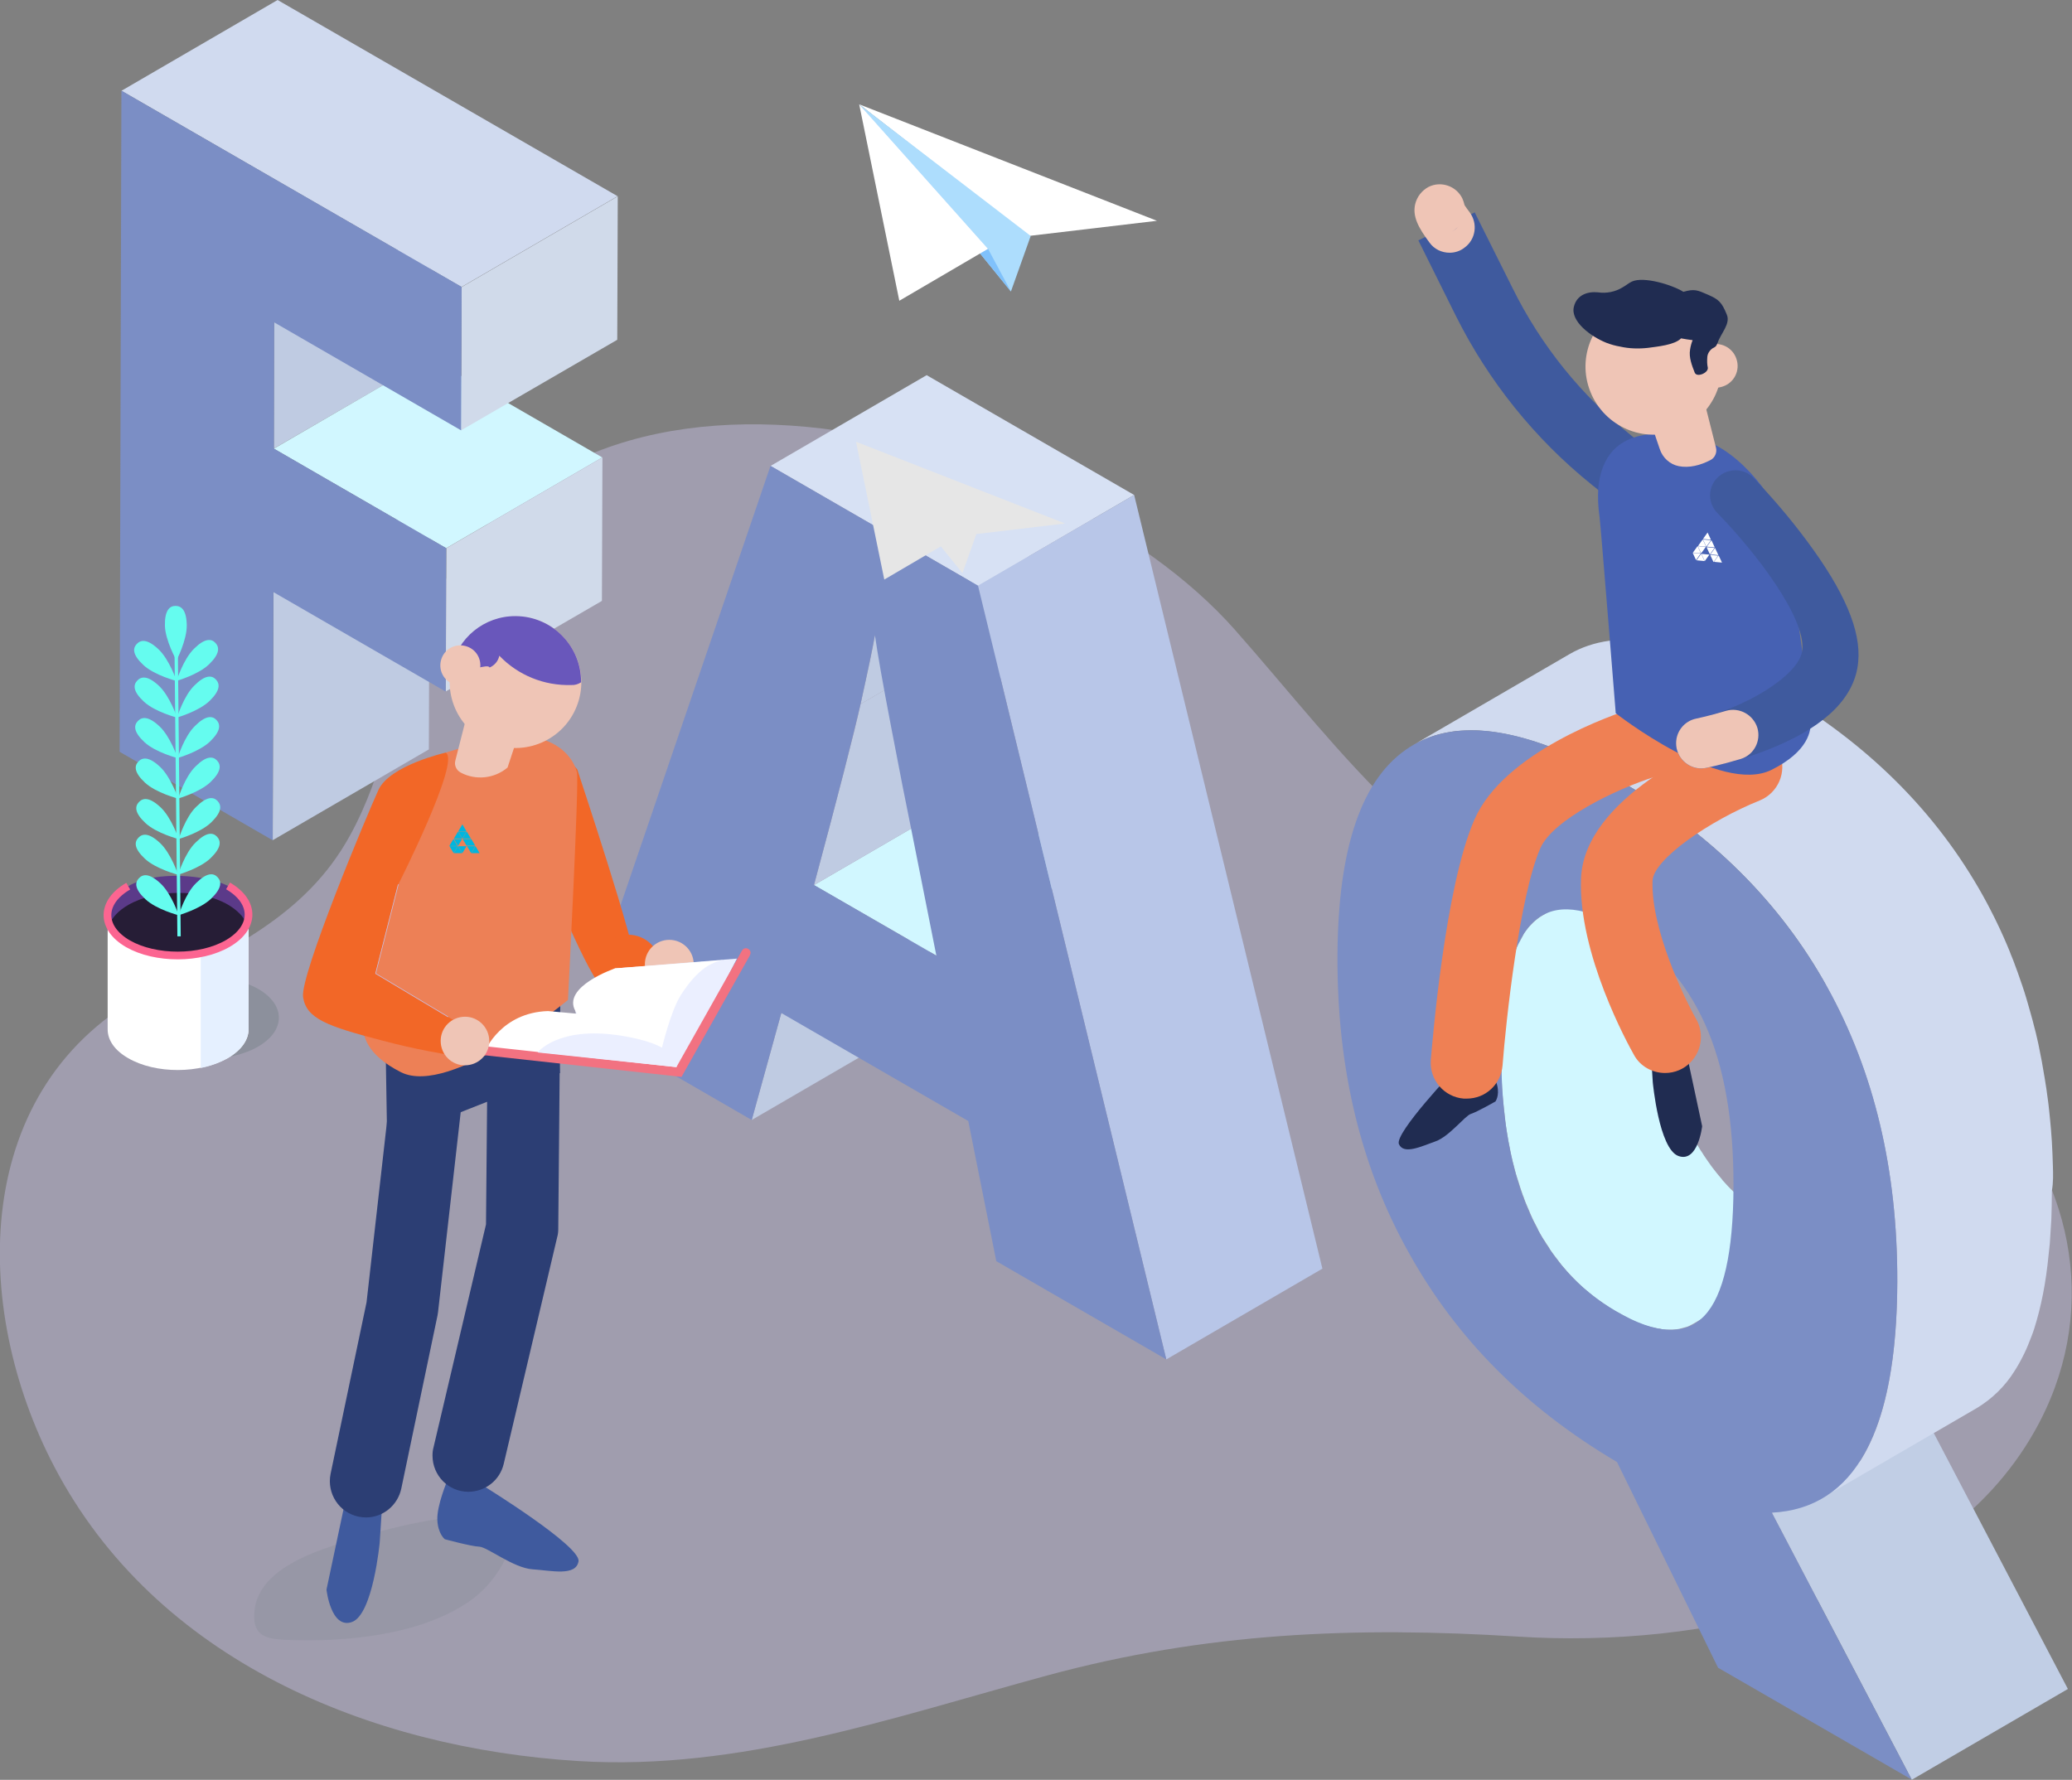 <?xml version="1.0" encoding="utf-8"?>
<!-- Generator: Adobe Illustrator 24.1.1, SVG Export Plug-In . SVG Version: 6.00 Build 0)  -->
<svg version="1.1" id="Layer_1" xmlns="http://www.w3.org/2000/svg" xmlns:xlink="http://www.w3.org/1999/xlink" x="0px" y="0px"
	 viewBox="0 0 805.7 692.2" style="enable-background:new 0 0 805.7 692.2;" xml:space="preserve">
<rect x="0" y="0" width="805.7" height="692.2" fill="#808080" stroke="none"/>
<style type="text/css">
	.st0{opacity:0.36;fill:#D9D1FF;enable-background:new    ;}
	.st1{fill:#BFCBE2;}
	.st2{fill:#D1F7FF;}
	.st3{fill:#D0DAEA;}
	.st4{fill:#D0DAEF;}
	.st5{fill:#7B8EC5;}
	.st6{clip-path:url(#SVGID_2_);}
	.st7{fill:#D7E1F4;}
	.st8{fill:#B8C6E8;}
	.st9{fill:#C1CEE5;}
	.st10{clip-path:url(#SVGID_4_);}
	.st11{opacity:0.3;fill:#848B94;enable-background:new    ;}
	.st12{fill:#3F5A9E;}
	.st13{fill:#202C51;}
	.st14{fill:#EF8054;}
	.st15{fill:#EFC5B6;}
	.st16{fill:#4661B3;}
	.st17{fill:#E6E6E6;}
	.st18{fill:#FFFFFF;}
	.st19{fill:#ADDDFD;}
	.st20{fill:#80C1FB;}
	.st21{opacity:0.7;fill:#848B94;enable-background:new    ;}
	.st22{fill:#E5F0FF;}
	.st23{fill:#5B3A89;}
	.st24{fill:#261D36;}
	.st25{fill:none;stroke:#FC6591;stroke-width:3;stroke-miterlimit:10;}
	.st26{fill:#65FCEF;}
	.st27{fill:#2C3E74;}
	.st28{fill:#F26727;}
	.st29{fill:#ED8056;}
	.st30{fill:#6957BB;}
	.st31{fill:#EBEFFF;}
	.st32{fill:#F27281;}
	.st33{fill:none;stroke:#C7C0E5;stroke-width:0.25;stroke-linecap:round;stroke-linejoin:round;}
	.st34{fill-rule:evenodd;clip-rule:evenodd;fill:#FFFFFF;}
	.st35{fill-rule:evenodd;clip-rule:evenodd;fill:#00B6DF;}
</style>
<g id="Group_2729" transform="translate(-239.745 -188.707)">
	<path id="Path_5068" class="st0" d="M297.6,574.3c-69.6,36.6-69.3,122.8-36.7,184.9c39.4,75.2,122.6,109.4,203.8,114.4
		c62.7,3.9,122.7-17.1,182.3-33.3c61.6-16.7,119.6-19.1,183.1-15.1c70,4.5,163-13.2,200.7-79.7c25.5-44.9,16.2-96.1-18-133.4
		c-39.3-42.9-92.6-49.4-146.6-60.8c-65.7-14-104.4-70.3-146.2-117.6c-71.2-80.6-267.2-130.5-317,1.5c-9.8,26-13.6,53.9-27.2,78.5
		C358.4,545.4,328.1,558.3,297.6,574.3z"/>
	<g id="Group_2683" transform="translate(286.258 188.707)">
		<g id="Group_2676" transform="translate(59.547 194.952)">
			<path id="Path_5069" class="st1" d="M0.3,35.3L61,0l-0.3,96.5L0,131.8L0.3,35.3z"/>
		</g>
		<g id="Group_2677" transform="translate(59.979 90.136)">
			<path id="Path_5070" class="st1" d="M0.1,35.3L60.8,0l-0.1,49.1L0,84.3L0.1,35.3z"/>
		</g>
		<g id="Group_2678" transform="translate(59.979 139.196)">
			<path id="Path_5071" class="st2" d="M0,35.3L60.7,0l67,38.7L67,74L0,35.3z"/>
		</g>
		<g id="Group_2679" transform="translate(126.846 177.892)">
			<path id="Path_5072" class="st3" d="M0.2,35.3L60.9,0l-0.2,55.8L0,91L0.2,35.3z"/>
		</g>
		<g id="Group_2680" transform="translate(132.806 76.346)">
			<path id="Path_5073" class="st3" d="M0.2,35.3L60.9,0l-0.2,55.8L0,91L0.2,35.3z"/>
		</g>
		<g id="Group_2681" transform="translate(0.729)">
			<path id="Path_5074" class="st4" d="M0,35.3L60.7,0l132.2,76.3l-60.7,35.3L0,35.3z"/>
		</g>
		<g id="Group_2682" transform="translate(0 35.273)">
			<path id="Path_5075" class="st5" d="M133,76.3l-0.2,55.8l-72.7-42L60,139.2l67,38.7l-0.2,55.8l-67-38.7l-0.3,96.5L0,257.1L0.7,0
				L133,76.3z"/>
		</g>
	</g>
	<g id="Group_2692" transform="translate(465.654 334.611)">
		<g id="Group_2684" transform="translate(66.419 212.757)">
			<path id="Path_5076" class="st1" d="M11.5,35.3L72.2,0L60.7,41.6L0,76.9L11.5,35.3z"/>
		</g>
		<g id="Group_2685" transform="translate(90.608 163.022)">
			<path id="Path_5077" class="st2" d="M0,35.3L60.7,0l47.6,27.5L47.6,62.7L0,35.3z"/>
		</g>
		<g id="Group_2688" transform="translate(90.609 65.916)">
			<g>
				<defs>
					<path id="SVGID_1_" d="M23.7,35.3L84.4,0c-1,5.4-2.8,14.2-5.5,26.4c-2.8,12.2-8.8,35.7-18.2,70.7L0,132.4
						c9.4-35,15.5-58.5,18.2-70.7S22.8,40.7,23.7,35.3z"/>
				</defs>
				<clipPath id="SVGID_2_">
					<use xlink:href="#SVGID_1_"  style="overflow:visible;"/>
				</clipPath>
				<g id="Group_2687" class="st6">
					<g id="Group_2686">
						<path id="Path_5078" class="st1" d="M23.7,35.3L84.4,0c-1,5.4-2.8,14.2-5.5,26.4l-0.1,0.3L18.1,62l0.1-0.3
							C20.9,49.5,22.8,40.7,23.7,35.3"/>
						<path id="Path_5079" class="st1" d="M18.1,62l60.7-35.3C76,39,70,62.4,60.7,97.1L0,132.4C9.3,97.7,15.4,74.3,18.1,62"/>
					</g>
				</g>
			</g>
		</g>
		<g id="Group_2689" transform="translate(73.722)">
			<path id="Path_5081" class="st7" d="M0,35.3L60.7,0l80.7,46.6L80.7,81.9L0,35.3z"/>
		</g>
		<g id="Group_2690" transform="translate(154.41 46.585)">
			<path id="Path_5082" class="st8" d="M0,35.3L60.7,0l73.2,300.9l-60.7,35.3L0,35.3z"/>
		</g>
		<g id="Group_2691" transform="translate(0 35.271)">
			<path id="Path_5083" class="st5" d="M154.4,46.6l73.2,300.9l-66.1-38.2l-10.9-54.5l-72.7-42l-11.5,41.6L0,216L73.7,0L154.4,46.6z
				 M90.6,163l47.6,27.5l-9.5-47.8c-2.2-10.7-4.9-24.4-8.1-41.2c-3.2-16.7-5.3-28.6-6.3-35.7c-1,5.4-2.8,14.2-5.5,26.4
				C106,104.5,100,128.1,90.6,163"/>
		</g>
	</g>
	<g id="Group_2698" transform="translate(759.815 437.424)">
		<g id="Group_2693" transform="translate(168.934 304.339)">
			<path id="Path_5084" class="st9" d="M0,35.3L60.7,0l54.4,103.8l-60.7,35.3L0,35.3z"/>
		</g>
		<g id="Group_2694" transform="translate(63.671 72.107)">
			<path id="Path_5085" class="st2" d="M132.9,160.1c0,0-0.1,0-0.1,0c-0.9,0.3-1.8,0.5-2.8,0.7c-0.2,0-0.4,0.1-0.6,0.1
				c-1,0.1-2,0.2-2.9,0.2c-0.1,0-0.2,0-0.3,0c-1.1,0-2.2-0.1-3.3-0.3c-0.1,0-0.2,0-0.4-0.1c-1.2-0.2-2.3-0.5-3.5-0.8l-0.4-0.1
				c-1.2-0.4-2.5-0.8-3.8-1.3l-0.3-0.1c-1.3-0.5-2.7-1.1-4.2-1.8l-0.2-0.1c-1.5-0.7-3-1.5-4.6-2.5c-1.9-1.1-3.7-2.2-5.4-3.4
				l-0.1-0.1c-1.7-1.1-3.3-2.4-4.8-3.6c-0.1-0.1-0.3-0.2-0.4-0.3c-1.6-1.3-3.1-2.6-4.5-4l0,0c-1.5-1.4-2.9-2.9-4.3-4.5l-0.1-0.2
				c-1.3-1.5-2.6-3.1-3.8-4.7l-0.3-0.4c-1-1.4-2-2.8-3-4.3c-0.4-0.7-0.8-1.3-1.3-2c-0.9-1.5-1.8-3-2.7-4.6l0-0.1
				c-1-1.9-2-3.9-2.9-5.9l-0.1-0.2c-0.9-2-1.7-4.1-2.5-6.2c0-0.1-0.1-0.2-0.1-0.3c-0.8-2.1-1.5-4.3-2.2-6.5l-0.2-0.6
				c-0.6-2.1-1.2-4.3-1.7-6.5c-0.1-0.3-0.1-0.6-0.2-0.9c-0.5-2.2-1-4.4-1.4-6.7c-0.1-0.4-0.1-0.8-0.2-1.1c-0.4-2.4-0.8-4.8-1.1-7.3
				v0c-0.3-2.4-0.5-4.8-0.7-7.3c-0.1-0.7-0.1-1.5-0.2-2.2c-0.1-1.9-0.3-3.9-0.3-5.9c0-0.8-0.1-1.5-0.1-2.3c-0.1-2.8-0.1-5.6-0.1-8.5
				c0-0.4,0-0.7,0-1.1c0-2.2,0.1-4.4,0.1-6.4c0-0.6,0-1.1,0.1-1.7C61,42,61.1,40,61.3,38l0-0.2c0.1-1.8,0.3-3.5,0.5-5.2
				c0.1-0.6,0.1-1.1,0.2-1.6c0.1-1.1,0.3-2.2,0.5-3.2c0.1-0.6,0.2-1.1,0.3-1.6c0.2-1,0.4-1.9,0.6-2.8c0.1-0.5,0.2-1,0.3-1.5
				c0.2-1,0.5-1.9,0.7-2.9c0.1-0.3,0.2-0.7,0.3-1c0.4-1.2,0.8-2.4,1.2-3.5c0.1-0.2,0.2-0.4,0.3-0.7c0.4-0.9,0.7-1.8,1.1-2.7
				c0.1-0.3,0.3-0.6,0.4-0.9c0.5-1,1-1.9,1.5-2.8c0.1-0.2,0.2-0.4,0.4-0.6c0.3-0.4,0.6-0.8,0.9-1.3c0.2-0.3,0.4-0.6,0.7-0.9
				c0.3-0.4,0.7-0.8,1-1.1c0.2-0.2,0.4-0.5,0.7-0.7c0.4-0.4,0.8-0.7,1.2-1.1c0.2-0.2,0.4-0.4,0.6-0.5c0.6-0.5,1.3-0.9,2-1.3l0,0l0,0
				L15.9,35.3c-0.7,0.4-1.3,0.8-1.9,1.3c-0.2,0.2-0.4,0.4-0.6,0.5c-0.4,0.3-0.8,0.7-1.2,1.1c-0.2,0.2-0.5,0.5-0.7,0.7
				c-0.3,0.4-0.7,0.7-1,1.1c-0.2,0.3-0.4,0.6-0.7,0.9c-0.3,0.4-0.6,0.8-0.9,1.3c0,0.1-0.1,0.1-0.1,0.2c-0.1,0.1-0.2,0.3-0.2,0.4
				c-0.5,0.9-1,1.8-1.5,2.8c-0.1,0.2-0.2,0.3-0.3,0.5c-0.1,0.1-0.1,0.3-0.2,0.4c-0.4,0.8-0.8,1.7-1.1,2.6c-0.1,0.2-0.2,0.4-0.2,0.6
				l0,0.1C4.7,51,4.3,52.1,4,53.4l0,0.1c-0.1,0.3-0.1,0.6-0.2,0.8c-0.3,0.9-0.5,1.9-0.7,2.9c0,0.1-0.1,0.3-0.1,0.4
				c-0.1,0.3-0.1,0.7-0.2,1c-0.2,0.9-0.4,1.8-0.6,2.8c0,0.3-0.1,0.5-0.1,0.7c-0.1,0.3-0.1,0.6-0.1,0.9c-0.2,1-0.3,2.1-0.5,3.2
				c0,0.4-0.1,0.7-0.2,1c0,0.2,0,0.4-0.1,0.6c-0.2,1.7-0.4,3.4-0.5,5.2l0,0.1v0c-0.2,2-0.3,4-0.4,6.1c0,0.2,0,0.5,0,0.7
				c0,0.3,0,0.7,0,1C0.1,83.2,0,85.3,0,87.6c0,0.2,0,0.4,0,0.6v0.5c0,2.6,0,5.1,0.1,7.7c0,0.3,0,0.5,0,0.8c0,0.8,0.1,1.6,0.1,2.4
				c0.1,1.3,0.1,2.6,0.2,3.9c0,0.7,0.1,1.4,0.2,2c0.1,0.7,0.1,1.5,0.2,2.2c0.1,0.6,0.1,1.3,0.2,1.9c0.2,1.8,0.4,3.6,0.6,5.4v0l0,0.1
				c0.2,1.6,0.4,3.2,0.7,4.8c0.1,0.8,0.3,1.6,0.4,2.4c0.1,0.4,0.1,0.8,0.2,1.1c0.1,0.3,0.1,0.6,0.2,0.9c0.3,1.4,0.5,2.7,0.8,4.1
				c0.1,0.6,0.3,1.1,0.4,1.7c0.1,0.3,0.1,0.6,0.2,0.9c0.1,0.4,0.2,0.8,0.3,1.1c0.3,1.2,0.6,2.3,0.9,3.5c0.2,0.6,0.4,1.3,0.6,1.9
				c0.1,0.2,0.1,0.4,0.2,0.6c0.1,0.2,0.1,0.4,0.2,0.6c0.3,1,0.6,1.9,0.9,2.9c0.3,0.9,0.6,1.7,0.9,2.6c0.1,0.1,0.1,0.3,0.2,0.4
				l0.1,0.3c0.2,0.6,0.4,1.1,0.6,1.7c0.3,0.7,0.6,1.4,0.9,2.1c0.3,0.7,0.6,1.4,0.9,2.1c0,0.1,0.1,0.2,0.1,0.3l0.1,0.2
				c0.2,0.5,0.5,1.1,0.7,1.6c0.3,0.7,0.7,1.4,1,2c0.4,0.8,0.8,1.6,1.2,2.3l0,0.1l0,0.1c0.5,1,1.1,2,1.7,3c0.3,0.5,0.6,1,1,1.5
				c0.4,0.7,0.8,1.3,1.3,2c0.3,0.4,0.5,0.8,0.7,1.2c0.6,0.9,1.2,1.7,1.8,2.5c0.1,0.2,0.3,0.4,0.4,0.5l0.3,0.4
				c0.3,0.4,0.6,0.8,0.9,1.2c0.4,0.6,0.9,1.1,1.3,1.7c0.5,0.5,0.9,1.1,1.4,1.6l0.2,0.2l0.1,0.2c0.4,0.4,0.8,0.9,1.2,1.3
				c0.5,0.5,1,1.1,1.5,1.6c0.5,0.5,1.1,1.1,1.6,1.6l0,0l0,0c0.6,0.6,1.2,1.1,1.8,1.7c0.6,0.6,1.3,1.1,1.9,1.6
				c0.3,0.2,0.6,0.5,0.8,0.7l0.4,0.3c0.2,0.2,0.5,0.4,0.7,0.6c0.7,0.5,1.4,1.1,2.1,1.6c0.7,0.5,1.3,1,2,1.4l0.1,0.1l0.1,0.1
				c0.8,0.5,1.5,1,2.3,1.5c0.8,0.5,1.6,1,2.4,1.5c0.2,0.1,0.4,0.2,0.6,0.3c0.7,0.4,1.4,0.8,2,1.1c0.8,0.4,1.6,0.9,2.4,1.3l0.1,0.1
				c0.1,0,0.2,0.1,0.2,0.1c0.6,0.3,1.2,0.6,1.8,0.9c0.7,0.3,1.4,0.6,2.1,0.9c0.1,0,0.2,0.1,0.2,0.1s0.2,0.1,0.3,0.1
				c0.5,0.2,1,0.4,1.4,0.5c0.6,0.2,1.2,0.4,1.8,0.6c0.2,0.1,0.3,0.1,0.5,0.1l0.4,0.1c0.3,0.1,0.6,0.2,0.9,0.2
				c0.6,0.1,1.2,0.3,1.7,0.4c0.3,0.1,0.6,0.1,0.9,0.1c0.1,0,0.2,0,0.4,0.1c0.1,0,0.3,0.1,0.4,0.1c0.6,0.1,1.1,0.1,1.7,0.2
				c0.4,0,0.8,0,1.1,0c0.1,0,0.2,0,0.3,0c0.1,0,0.2,0,0.3,0c0.6,0,1.2,0,1.8-0.1c0.3,0,0.6-0.1,0.9-0.1c0.2,0,0.4-0.1,0.6-0.1
				c0.2,0,0.4,0,0.5-0.1l0.2-0.1l0,0l-0.2,0.1c0.8-0.2,1.5-0.4,2.2-0.6c0,0,0.1,0,0.1,0l0,0c1-0.3,1.9-0.8,2.8-1.3l60.7-35.3
				C134.9,159.3,133.9,159.7,132.9,160.1z"/>
			<path id="Path_5086" class="st2" d="M69.9,196L69.9,196z"/>
		</g>
		<g id="Group_2696" transform="translate(29.497)">
			<g>
				<defs>
					<path id="SVGID_3_" d="M0,41L60.7,5.7c18.6-10.8,45.3-6.2,80,13.8c35.6,20.6,62.6,47.4,80.9,80.3c18.3,33,27.4,71.2,27.3,114.6
						c-0.1,45-9.9,73.2-29.2,84.4L159,334.1c19.3-11.2,29.1-39.4,29.2-84.4c0.1-43.4-9-81.6-27.3-114.6
						c-18.3-33-45.3-59.8-80.9-80.3C45.3,34.8,18.6,30.2,0,41z"/>
				</defs>
				<clipPath id="SVGID_4_">
					<use xlink:href="#SVGID_3_"  style="overflow:visible;"/>
				</clipPath>
				<g id="Group_2695" class="st10">
					<path id="Path_5087" class="st4" d="M248.7,204.7c-0.1-3.2-0.2-6.3-0.4-9.5c-0.2-2.9-0.4-5.8-0.7-8.6c-0.3-2.7-0.5-5.3-0.9-8
						c-0.3-2.5-0.7-5-1.1-7.5c-0.4-2.4-0.8-4.7-1.2-7c-0.4-2.2-0.9-4.4-1.3-6.6c-0.5-2.1-0.9-4.2-1.5-6.3c-0.5-2-1-4-1.6-6
						c-0.5-1.9-1.1-3.8-1.6-5.6c-0.5-1.8-1.1-3.5-1.7-5.3c-0.6-1.6-1.1-3.3-1.7-4.9c-0.6-1.5-1.1-3.1-1.7-4.6
						c-0.6-1.5-1.2-2.9-1.7-4.3c-0.6-1.4-1.2-2.8-1.8-4.2c-0.6-1.4-1.3-2.8-1.9-4.2c-0.7-1.5-1.4-2.9-2.1-4.3
						c-0.8-1.6-1.7-3.3-2.5-4.9c-0.5-1-1.1-2-1.6-3c-0.7-1.3-1.5-2.6-2.2-3.9c-2.2-3.8-4.6-7.6-7.1-11.2c-1.5-2.3-3.1-4.5-4.7-6.7
						c-1.2-1.6-2.4-3.2-3.6-4.7c-1.1-1.4-2.2-2.8-3.4-4.2c-1.1-1.4-2.3-2.7-3.4-4c-1.2-1.4-2.4-2.7-3.7-4.1c-1.3-1.4-2.6-2.8-4-4.2
						c-1.4-1.5-2.9-2.9-4.4-4.3c-1.6-1.5-3.2-3-4.8-4.5c-1.7-1.5-3.5-3.1-5.2-4.6c-1.8-1.6-3.7-3.1-5.6-4.6c-2-1.6-4-3.1-6-4.6
						c-2.1-1.5-4.2-3.1-6.4-4.6c-2.3-1.6-4.6-3.1-6.9-4.6c-2.5-1.6-5-3.1-7.5-4.6c-0.6-0.4-1.2-0.7-1.8-1.1c-2-1.1-3.9-2.2-5.8-3.2
						c-2.3-1.3-4.6-2.4-6.8-3.5c-2.1-1-4.2-2-6.2-2.9c-1.9-0.9-3.9-1.7-5.7-2.4c-1.8-0.7-3.6-1.4-5.3-2c-1.7-0.6-3.4-1.1-5-1.6
						c-1.6-0.5-3.2-0.9-4.8-1.3s-3.1-0.7-4.6-1c-1.5-0.3-3-0.5-4.5-0.7c-1.5-0.2-3-0.4-4.4-0.5C86,0,84.5,0,83,0
						c-1.6,0-3.1,0.1-4.6,0.2c-1.7,0.1-3.4,0.4-5,0.7c-2,0.4-3.9,0.9-5.9,1.6c-2.4,0.8-4.7,1.9-6.9,3.2L0,41
						c2.2-1.3,4.5-2.3,6.9-3.2c1.9-0.7,3.9-1.2,5.9-1.6c1.7-0.3,3.3-0.6,5-0.7c1.5-0.1,3-0.2,4.6-0.2c1.5,0,2.9,0,4.4,0.2
						c1.4,0.1,2.9,0.3,4.4,0.5c1.5,0.2,3,0.4,4.5,0.7c1.5,0.3,3,0.6,4.6,1c1.6,0.4,3.1,0.8,4.8,1.3c1.6,0.5,3.3,1,5,1.6
						c1.7,0.6,3.5,1.3,5.3,2c1.9,0.8,3.8,1.6,5.7,2.4c2,0.9,4.1,1.9,6.2,2.9c2.2,1.1,4.5,2.3,6.8,3.5c1.9,1,3.8,2.1,5.8,3.2
						c0.6,0.3,1.2,0.7,1.8,1.1c2.5,1.5,5.1,3,7.5,4.6c2.4,1.5,4.7,3,6.9,4.6c2.2,1.5,4.3,3,6.4,4.6c2,1.5,4,3,6,4.6
						c1.9,1.5,3.8,3,5.6,4.6c1.8,1.5,3.5,3,5.2,4.6c1.6,1.5,3.2,3,4.8,4.5c1.5,1.4,2.9,2.9,4.4,4.3c1.4,1.4,2.7,2.8,4,4.2
						c1.2,1.3,2.5,2.7,3.7,4.1c1.2,1.3,2.3,2.7,3.4,4c1.2,1.4,2.3,2.8,3.4,4.2c1.2,1.6,2.4,3.1,3.6,4.7c1.6,2.2,3.2,4.4,4.7,6.7
						c2.5,3.6,4.8,7.4,7,11.2c0.8,1.3,1.5,2.6,2.2,3.9c0.6,1,1.1,2,1.6,3c0.9,1.6,1.7,3.3,2.5,4.9c0.7,1.4,1.4,2.9,2.1,4.3
						c0.7,1.4,1.3,2.8,1.9,4.2s1.2,2.8,1.8,4.2c0.6,1.4,1.2,2.9,1.7,4.3c0.6,1.5,1.2,3.1,1.7,4.6c0.6,1.6,1.2,3.3,1.7,4.9
						c0.6,1.7,1.1,3.5,1.7,5.3c0.6,1.9,1.1,3.7,1.6,5.6c0.6,2,1.1,4,1.6,6c0.5,2.1,1,4.2,1.5,6.3c0.5,2.2,0.9,4.4,1.3,6.6
						c0.4,2.3,0.8,4.7,1.2,7c0.4,2.5,0.7,5,1.1,7.5c0.3,2.6,0.6,5.3,0.9,8c0.3,2.8,0.5,5.7,0.7,8.6c0.2,3.1,0.3,6.3,0.4,9.5
						c0.1,3.2,0.1,6.5,0.1,9.8v0.6c0,3.6-0.1,7.1-0.2,10.5c-0.1,3.2-0.3,6.3-0.6,9.4c-0.2,2.9-0.5,5.7-0.9,8.4
						c-0.3,2.6-0.7,5.2-1.1,7.7c-0.4,2.5-0.9,4.8-1.4,7.1c-0.5,2.3-1.1,4.5-1.7,6.7c-0.6,2.2-1.3,4.3-2.1,6.4
						c-0.8,2.2-1.7,4.4-2.7,6.4c-1.1,2.3-2.3,4.5-3.7,6.7c-3.7,6-8.7,11-14.8,14.6l60.7-35.3c6-3.6,11.1-8.6,14.8-14.6
						c1.4-2.2,2.6-4.4,3.7-6.7c1-2,1.8-4.1,2.7-6.4c0.8-2,1.5-4.2,2.1-6.4c0.6-2.1,1.2-4.4,1.7-6.7c0.5-2.3,1-4.6,1.4-7.1
						c0.4-2.5,0.8-5,1.1-7.7c0.3-2.7,0.6-5.5,0.9-8.4c0.2-3,0.4-6.1,0.6-9.4c0.1-3.4,0.2-6.9,0.2-10.5v-0.6
						C248.9,211.1,248.8,207.9,248.7,204.7z"/>
				</g>
			</g>
		</g>
		<g id="Group_2697" transform="translate(0 35.274)">
			<path id="Path_5089" class="st5" d="M168.9,304.3l54.4,103.8l-75.3-43.5l-39.3-80c-35.4-20.9-62.3-47.8-80.9-81.3
				C9.1,170-0.1,131.7,0,88.4C0.1,45.6,9.5,18.3,28.2,6.5C46.9-5.3,74-1,109.5,19.5c35.6,20.6,62.6,47.3,80.9,80.3
				s27.4,71.2,27.3,114.6C217.5,272.7,201.2,302.7,168.9,304.3z M142.7,227.7c7.4-7.8,11.2-24.5,11.3-50.1
				c0.1-25.7-3.6-46.8-11.1-63.4c-7.5-16.6-18.7-29.2-33.5-37.8C79,59,63.8,75.3,63.7,125.5c-0.1,49.7,14.8,83.3,44.9,100.6
				C123.9,235,135.3,235.5,142.7,227.7"/>
		</g>
	</g>
	<path id="Path_5090" class="st11" d="M362.4,792.3c-11.3,4.5-24.4,11.9-23.8,25.9c0.3,7.6,6.5,8,12.9,8.3
		c22.6,0.9,51.5-1.8,70.6-14.9c5.5-3.8,9.9-8.8,13.1-14.6C453.8,761.4,374.6,787.4,362.4,792.3z"/>
	<g id="Group_2705" transform="translate(783.629 260.397)">
		<g id="Group_2699" transform="translate(7.651 10.901)">
			<path id="Path_5091" class="st12" d="M75,112l-7.6-6.1C45.3,88.1,27.3,65.7,14.6,40.3L0,10.9L21.9,0l14.7,29.4
				c11,22.3,26.8,41.9,46.2,57.4l7.6,6.1L75,112z"/>
		</g>
		<path id="Path_5092" class="st13" d="M32.5,339.9c0,0,4.8,6.4,5.8,10.5s-0.7,6.3-0.7,6.3s-7.2,4.1-9.5,4.8s-8.4,8.8-13.8,10.7
			S2,377.5,0.1,373.3s21.8-29.1,21.8-29.1L32.5,339.9z"/>
		<path id="Path_5093" class="st13" d="M110.7,332.2c0,0-0.5,4.9-4.9,4.6s-8.1-4.9-8.1-4.9l1.1,17.3c0,0,2.4,26,10,28.7
			s9.2-11.6,9.2-11.6L110.7,332.2z"/>
		<g id="Group_2700" transform="translate(70.81 212.909)">
			<path id="Path_5094" class="st14" d="M32.8,132.7c7.7,0,13.9-6.3,13.9-14c0-2.4-0.6-4.8-1.8-6.9c-5-8.8-17.7-35.6-17-53.9
				c0.4-8.4,22.3-23.4,41.7-31.2c7.1-2.9,10.6-11,7.8-18.1C74.5,1.6,66.4-1.9,59.3,1C49.6,4.9,1.4,25.7,0.1,56.9
				c-1.2,29.5,18.4,64.9,20.6,68.8C23.1,130.1,27.8,132.7,32.8,132.7z"/>
		</g>
		<g id="Group_2701" transform="translate(12.488 202.967)">
			<path id="Path_5095" class="st14" d="M14,152.6c7.3,0,13.3-5.6,13.9-12.9c1.3-17.2,6.6-66,14.7-84.5c4.8-11,29.1-22.9,44.9-27.9
				c7.3-2.3,17.3-10.6,15-17.9S86.3-1.6,79,0.7C70.7,3.3,28.5,17.8,17,44C5.5,70.1,0.6,130.7,0,137.6c-0.6,7.7,5.2,14.4,12.8,15
				C13.2,152.6,13.6,152.6,14,152.6z"/>
		</g>
		<g id="Group_2702" transform="translate(6.113)">
			<path id="Path_5096" class="st15" d="M13.7,26.6c-3.1,0-6-1.4-7.8-3.9c-4.4-5.9-6.7-10.2-5.6-15C1,4.8,2.9,2.4,5.5,1
				c4.8-2.4,10.7-0.4,13.1,4.4c0.4,0.9,0.7,1.8,0.9,2.7c0.4,0.6,1,1.5,2,2.8c3.2,4.3,2.4,10.5-2,13.7C17.9,25.9,15.8,26.6,13.7,26.6
				L13.7,26.6z M14.3,18.5L14.3,18.5L14.3,18.5z M17,16.5c-0.8,0.8-1.7,1.5-2.8,2.1C15.3,18,16.3,17.3,17,16.5L17,16.5z"/>
		</g>
		<path id="Path_5097" class="st16" d="M78.1,129.3c0.5,3.7,6.3,76.4,6.3,76.4s40.7,31.9,60.6,22c14.4-7.2,15.6-15.4,15.1-19.3
			c-0.3-2.4-0.5-4.8-0.4-7.2l-9-64c-1.9-13.5-18.5-34-32.5-37.7C71.3,87.2,77.5,124.3,78.1,129.3z"/>
		<path id="Path_5098" class="st15" d="M74.1,79.5c4.8,13.8,19.8,21.2,33.6,16.4s21.2-19.8,16.4-33.6c-4.8-13.8-19.8-21.2-33.6-16.4
			c0,0,0,0,0,0C76.7,50.6,69.3,65.7,74.1,79.5C74.1,79.5,74.1,79.5,74.1,79.5z"/>
		<path id="Path_5099" class="st15" d="M93.3,78l6.7,20.5l1.5,4.4c1.1,3.4,3.9,6,7.4,6.7c4,0.8,8.4-0.3,12.4-2.4l0,0
			c1.7-0.9,2.5-2.9,2.1-4.7L116.7,76L93.3,78z"/>
		<g id="Group_2703" transform="translate(107.872 111.168)">
			<path id="Path_5100" class="st12" d="M9.8,116c-5.4,0-9.8-4.4-9.8-9.8c0-4.7,3.3-8.7,7.9-9.6C25.5,93.1,48.2,80,49.1,69.8
				C50.2,57.2,31.3,32.3,16,16.6c-3.8-3.9-3.7-10.1,0.2-13.8c3.9-3.7,10-3.7,13.8,0.1c7.4,7.7,14.3,15.8,20.7,24.4
				c14.7,19.7,21.3,35.1,20.1,47.3c-1.2,13.4-12.1,24.5-32.4,33c-8.6,3.6-17.6,6.3-26.7,8.2C11,115.9,10.4,116,9.8,116z"/>
		</g>
		<path id="Path_5101" class="st15" d="M115.3,73.4c1.5,4.4,6.3,6.8,10.8,5.2c4.4-1.5,6.8-6.3,5.2-10.8c-1.5-4.4-6.3-6.8-10.8-5.2
			c0,0,0,0,0,0C116.2,64.1,113.8,68.9,115.3,73.4z"/>
		<path id="Path_5102" class="st13" d="M80.7,61.6c1.8,0.7,3.6,1.2,5.4,1.5c3.5,0.8,7.2,0.9,10.8,0.5c3.6-0.5,10.4-1.1,12.9-3.7
			c1.5,0.3,3,0.5,4.5,0.7c-0.5,1.2-0.8,2.4-1,3.7c-0.5,3,0.7,6.1,1.8,8.9c0.8,2.1,5.4,0.1,5.1-1.9c-0.3-1.3-0.3-2.7-0.2-4.1
			c0.1-1.4,0.9-2.6,2-3.4c0.5-0.2,0.9-0.5,1.3-0.8c0.3-0.4,0.5-0.8,0.7-1.3c1.2-3.7,5.1-7.4,3.6-11c-2-5-3.3-6-7.4-7.8
			s-5.2-2.3-9.5-1.1c-4.3-2.7-15.4-6.1-20-4c-1.3,0.6-2.4,1.6-3.7,2.3c-2.8,1.7-6.2,2.4-9.5,1.9c-3.9-0.4-8.3,0.9-9.4,5.7
			C66.8,53.3,74.7,59.2,80.7,61.6z"/>
		<g id="Group_2704" transform="translate(107.872 204.359)">
			<path id="Path_5103" class="st15" d="M9.8,22.8C4.4,22.8,0,18.4,0,13c0-4.7,3.3-8.7,7.9-9.6c0,0,4.9-1,11.5-3
				C24.6-1.1,30,1.9,31.6,7c1.5,5.1-1.3,10.5-6.4,12.1c-7.6,2.3-13.2,3.4-13.5,3.5C11,22.7,10.4,22.8,9.8,22.8z"/>
		</g>
	</g>
	<path id="Path_5104" class="st17" d="M619.4,396.4l34.5-4.1l-81.3-31.8l11,53.6l22-12.9l8.4,10.4L619.4,396.4z"/>
	<g id="Group_2706" transform="translate(573.841 229.276)">
		<path id="Path_5105" class="st18" d="M0,0l115.8,45.3l-49.9,5.9L0,0z"/>
		<path id="Path_5106" class="st19" d="M66.7,51.2L59,72.8L0,0L66.7,51.2z"/>
		<path id="Path_5107" class="st20" d="M50.1,56.2L59,72.8L0,0L50.1,56.2z"/>
		<path id="Path_5108" class="st18" d="M0,0l15.6,76.4l34.5-20.2L0,0z"/>
	</g>
	<g id="Group_2724" transform="translate(281.61 424.347)">
		<path id="Path_5109" class="st21" d="M58.6,149c10.7,6.2,10.6,16.2-0.1,22.4s-28.1,6.2-38.8,0.1s-10.6-16.2,0.1-22.4
			C30.6,142.9,48,142.9,58.6,149z"/>
		<path id="Path_5110" class="st18" d="M54.8,164.7v-44.6H0v44.6c0,4.1,2.6,8.1,8,11.2c10.7,6.2,28,6.1,38.8-0.1
			C52.1,172.7,54.8,168.7,54.8,164.7L54.8,164.7L54.8,164.7z"/>
		<path id="Path_5111" class="st22" d="M54.7,120.2H36.2v59.5c3.7-0.7,7.2-2,10.5-3.8c5.3-3.1,8-7.1,8.1-11.2l0,0L54.7,120.2
			L54.7,120.2z"/>
		<path id="Path_5112" class="st23" d="M46.8,108.9c11,5.5,10.6,16.2-0.1,22.4c-10.7,6.2-28.1,6.2-38.8,0.1
			c-10.7-6.2-10.6-16.2,0.1-22.4C18.8,102.7,38.6,104.7,46.8,108.9z"/>
		<path id="Path_5113" class="st24" d="M46.8,116.2c-10.7-6.2-28-6.1-38.8,0.1c-3.8,2.2-6.2,4.8-7.3,7.6c1.1,2.7,3.5,5.3,7.2,7.4
			c10.7,6.2,28,6.1,38.8-0.1c3.8-2.2,6.2-4.8,7.3-7.6C52.9,120.9,50.5,118.4,46.8,116.2z"/>
		<path id="Path_5114" class="st25" d="M46.8,108.9c10.7,6.2,10.6,16.2-0.1,22.4c-10.7,6.2-28.1,6.2-38.8,0.1
			c-10.7-6.2-10.6-16.2,0.1-22.4"/>
		<g id="Group_2723" transform="translate(10.311)">
			<g id="Group_2707" transform="translate(15.7 18.607)">
				<path id="Path_5115" class="st26" d="M2.4,109.9l-1.3,0L0,0l1.3,0L2.4,109.9z"/>
			</g>
			<g id="Group_2708" transform="translate(11.949)">
				<path id="Path_5116" class="st26" d="M8.5,7.5c0.1,5.8-4,13.7-4,13.7S0.1,13.4,0,7.6S1.8,0,4.1,0S8.4,1.6,8.5,7.5z"/>
			</g>
			<g id="Group_2709" transform="translate(0 13.608)">
				<path id="Path_5117" class="st26" d="M9.4,3.2c4.3,4,7.1,12.4,7.1,12.4S7.9,13.4,3.6,9.4S-0.6,2.9,1,1.2S5.1-0.8,9.4,3.2z"/>
			</g>
			<g id="Group_2710" transform="translate(16.472 13.262)">
				<path id="Path_5118" class="st26" d="M6.8,3.4C2.6,7.5,0,15.9,0,15.9s8.5-2.4,12.7-6.5s4-6.6,2.4-8.3S10.9-0.7,6.8,3.4z"/>
			</g>
			<g id="Group_2711" transform="translate(0.192 27.852)">
				<path id="Path_5119" class="st26" d="M9.4,3.2c4.3,4,7.1,12.4,7.1,12.4S7.9,13.4,3.6,9.4S-0.6,2.9,1,1.2S5.1-0.8,9.4,3.2z"/>
			</g>
			<g id="Group_2712" transform="translate(16.666 27.506)">
				<path id="Path_5120" class="st26" d="M6.8,3.4C2.6,7.4,0,15.9,0,15.9s8.5-2.4,12.7-6.5s4-6.6,2.4-8.3S10.9-0.7,6.8,3.4z"/>
			</g>
			<g id="Group_2713" transform="translate(0.405 43.6)">
				<path id="Path_5121" class="st26" d="M9.4,3.2c4.3,4,7.1,12.4,7.1,12.4S7.9,13.4,3.6,9.4S-0.6,2.9,1,1.2S5.1-0.8,9.4,3.2z"/>
			</g>
			<g id="Group_2714" transform="translate(16.881 43.254)">
				<path id="Path_5122" class="st26" d="M6.8,3.4C2.6,7.4,0,15.9,0,15.9s8.5-2.4,12.7-6.5s4-6.6,2.4-8.3S10.9-0.7,6.8,3.4z"/>
			</g>
			<g id="Group_2715" transform="translate(0.618 59.35)">
				<path id="Path_5123" class="st26" d="M9.4,3.2c4.3,4,7.1,12.4,7.1,12.4S7.9,13.4,3.6,9.4S-0.6,2.9,1,1.2S5.1-0.8,9.4,3.2z"/>
			</g>
			<g id="Group_2716" transform="translate(17.092 59.004)">
				<path id="Path_5124" class="st26" d="M6.8,3.4C2.6,7.4,0,15.9,0,15.9s8.5-2.4,12.7-6.5s4-6.6,2.4-8.3S10.9-0.7,6.8,3.4z"/>
			</g>
			<g id="Group_2717" transform="translate(0.831 75.097)">
				<path id="Path_5125" class="st26" d="M9.4,3.2c4.3,4,7.1,12.4,7.1,12.4S7.9,13.4,3.6,9.4S-0.6,2.9,1,1.2S5.1-0.8,9.4,3.2z"/>
			</g>
			<g id="Group_2718" transform="translate(17.303 74.752)">
				<path id="Path_5126" class="st26" d="M6.8,3.4C2.6,7.4,0,15.9,0,15.9s8.5-2.4,12.7-6.5s4-6.6,2.4-8.3S10.9-0.7,6.8,3.4z"/>
			</g>
			<g id="Group_2719" transform="translate(0.618 88.974)">
				<path id="Path_5127" class="st26" d="M9.4,3.2c4.3,4,7.1,12.4,7.1,12.4S7.9,13.4,3.6,9.4S-0.6,2.9,1,1.2S5.1-0.8,9.4,3.2z"/>
			</g>
			<g id="Group_2720" transform="translate(17.092 88.629)">
				<path id="Path_5128" class="st26" d="M6.8,3.4C2.6,7.4,0,15.9,0,15.9s8.5-2.4,12.7-6.5s4-6.6,2.4-8.3S10.9-0.7,6.8,3.4z"/>
			</g>
			<g id="Group_2721" transform="translate(0.831 104.725)">
				<path id="Path_5129" class="st26" d="M9.4,3.2c4.3,4,7.1,12.4,7.1,12.4S7.9,13.4,3.6,9.4S-0.6,2.9,1,1.2S5.1-0.8,9.4,3.2z"/>
			</g>
			<g id="Group_2722" transform="translate(17.303 104.379)">
				<path id="Path_5130" class="st26" d="M6.8,3.4C2.6,7.4,0,15.9,0,15.9s8.5-2.4,12.7-6.5s4-6.6,2.4-8.3S10.9-0.7,6.8,3.4z"/>
			</g>
		</g>
	</g>
	<g id="Group_2728" transform="translate(357.601 428.419)">
		<path id="Path_5131" class="st12" d="M56,336.3c0,0-4,9.5-3.8,15s2.9,7.6,2.9,7.6s10.3,2.8,13.4,2.9s13.3,8.3,20.7,8.8
			s16.9,2.8,17.9-3.1s-36.6-29.1-36.6-29.1L56,336.3z"/>
		<path id="Path_5132" class="st12" d="M16.9,341.7c0,0,0.6,5.3,5.3,5s8.8-5.3,8.8-5.3l-1.2,18.7c0,0-2.6,28.1-10.8,31
			s-9.9-12.6-9.9-12.6L16.9,341.7z"/>
		<path id="Path_5133" class="st27" d="M98.5,126.7l1.4,50.9l-67.2,26.5l-0.5-30.3c0,0-13-14.1-8.8-15.2s61.6-39.4,61.6-39.4
			L98.5,126.7z"/>
		<g id="Group_2725" transform="translate(50.325 134.26)">
			<path id="Path_5134" class="st27" d="M14,206.2c-7.8,0-14-6.3-14-14.1c0-1.1,0.1-2.1,0.4-3.2l20.4-86.7l0.8-88.3
				C21.7,6.2,28,0,35.7,0h0.1c7.8,0.1,14,6.4,13.9,14.2L48.9,104c0,1-0.1,2.1-0.4,3.1l-20.8,88.2C26.2,201.7,20.6,206.1,14,206.2z"
				/>
		</g>
		<g id="Group_2726" transform="translate(10.381 151.735)">
			<path id="Path_5135" class="st27" d="M14.1,198.7c-1,0-1.9-0.1-2.9-0.3c-7.6-1.6-12.4-9-10.9-16.6c0,0,0,0,0,0l14-66.8L25.9,12.5
				c0.9-7.7,7.9-13.2,15.6-12.3C49.1,1.1,54.6,8,53.8,15.6L42.1,118.8c-0.1,0.4-0.1,0.9-0.2,1.3l-14.1,67.4
				C26.4,194,20.7,198.7,14.1,198.7z"/>
		</g>
		<path id="Path_5136" class="st28" d="M98.8,50.7l7.8,8.8c0,0,23.3,69.9,22.6,76.2s-7.3,10.6-12.4,8.7S93.8,97.9,93.8,97.9
			L98.8,50.7z"/>
		<path id="Path_5137" class="st29" d="M55.4,53c0,0,25.7-8.3,36.2-5.6s14,9.7,14.9,13.2c0.9,3.5-3.5,88.6-3.5,88.6
			s-45.6,37.7-64.9,28.1c-13.9-7-15.1-14.9-14.6-18.7c0.3-2.3,0.5-4.7,0.4-7l11.6-82.2L55.4,53z"/>
		<path id="Path_5138" class="st15" d="M106.8,33.9c-4.6,13.4-19.2,20.5-32.5,15.9c-13.4-4.6-20.5-19.2-15.9-32.5
			C63,3.9,77.6-3.2,91,1.4c0,0,0,0,0,0C104.3,6,111.4,20.6,106.8,33.9z"/>
		<path id="Path_5139" class="st15" d="M88.2,32.5l-8.7,26.3l0,0c-5.1,4.3-12.4,5.1-18.3,1.9l0,0c-1.6-0.9-2.5-2.8-2-4.6l6.5-25.5
			L88.2,32.5z"/>
		<path id="Path_5140" class="st30" d="M104.2,26.7c1.4,0.1,2.7-0.3,3.8-1c0,0,0.1-0.1,0.1-0.1c0.1-14.1-11.3-25.6-25.4-25.7
			C70.5-0.2,59.9,8.4,57.6,20.5c1,0.6,2.1,0.9,3.3,1c2.6,0.2,11.2-3.3,11.6-1.6c1.9-0.8,3.4-2.5,3.8-4.6
			C83.6,22.9,93.7,27,104.2,26.7z"/>
		<path id="Path_5141" class="st28" d="M126.4,149.2L126.4,149.2c-7,0-12.7-5.7-12.7-12.7l0,0c0-7,5.7-12.7,12.7-12.7l0,0
			c7,0,12.7,5.7,12.7,12.7l0,0C139.1,143.5,133.4,149.2,126.4,149.2z"/>
		<path id="Path_5142" class="st15" d="M68.5,21.6c-1.4,4.1-5.8,6.2-9.9,4.8c-4.1-1.4-6.2-5.8-4.8-9.9c1.4-4.1,5.8-6.2,9.9-4.8
			c0,0,0,0,0,0C67.8,13.1,69.9,17.5,68.5,21.6z"/>
		<path id="Path_5143" class="st15" d="M151.9,135.3c0,5.2-4.2,9.5-9.5,9.5s-9.5-4.2-9.5-9.5c0-5.2,4.2-9.5,9.5-9.5
			C147.6,125.8,151.9,130,151.9,135.3z"/>
		<path id="Path_5144" class="st28" d="M37,104.3c0,0,24.6-48.6,18.4-51.3c0,0-21.7,4.9-26.1,14.5S-1.3,139.7,0,148.1
			s9.4,11.3,30.9,16.9c12,3.2,24.1,5.5,36.4,7l0.8-9.2l-39.9-23.9L37,104.3z"/>
		<path id="Path_5145" class="st31" d="M168.7,133.1l-47.4,3.8c0,0-16,9.5-15.4,16.6s14.2,7.1,14.2,7.1l26.1,16.6L168.7,133.1z"/>
		<path id="Path_5146" class="st18" d="M95.2,153.5l18.8,1.7c9.6,0.8,18.4,5.5,24.5,12.9l7.6,9.2l-75.3-8.4
			C70.9,168.8,77,154.1,95.2,153.5z"/>
		<path id="Path_5147" class="st18" d="M139.3,168.8c0,0,3.5-15.2,7.7-21.7c6.5-10,12.3-13.6,19.1-13.6l-44.8,3.4
			c0,0-20.8,7.1-15.4,16.6s14.2,7.1,14.2,7.1L139.3,168.8z"/>
		<g id="Group_2727" transform="translate(59.959 129.2)">
			<path id="Path_5148" class="st32" d="M87.2,49.9L1.6,40.5c-1-0.1-1.7-1-1.6-1.9s1-1.7,1.9-1.6l0,0l83.3,9.1l25.5-45.3
				c0.5-0.9,1.5-1.2,2.4-0.7c0.9,0.5,1.2,1.5,0.7,2.4c0,0,0,0,0,0.1L87.2,49.9z"/>
		</g>
		<path id="Path_5149" class="st15" d="M72.4,165.2c0,5.2-4.2,9.4-9.5,9.4c-5.2,0-9.4-4.2-9.4-9.5c0-5.2,4.2-9.4,9.5-9.4
			C68.1,155.7,72.4,159.9,72.4,165.2C72.4,165.2,72.4,165.2,72.4,165.2z"/>
		<path id="Path_5150" class="st31" d="M145.2,175.3c0,0,2.6-8.5-22-12.3c-24.2-3.7-32,6.6-32,6.6L145.2,175.3z"/>
		<path id="Path_5151" class="st33" d="M56.3,155.7l-28.1-16.8l8.8-34.6"/>
	</g>
</g>
<path id="Color_Fill_1" class="st34" d="M660.3,212.3l3.1,0.3l-1.3-2.8L660.3,212.3 M662.8,218.2l-1.3-2.8l0,0l-1.8,2.5L662.8,218.2
	L662.8,218.2z M661.4,215.2l-1.3-2.8l0,0l-1.8,2.5L661.4,215.2L661.4,215.2z M659.5,217.8l1.8-2.5v0l-3.1-0.3L659.5,217.8z
	 M662.9,218.2l1.8-2.5v0l-3.1-0.3L662.9,218.2z M661.5,215.2l1.8-2.5l-3.1-0.3L661.5,215.2z M666.3,218.6l1.8-2.5l-3.1-0.3
	L666.3,218.6z M664.9,215.6l1.8-2.5l-3.1-0.3L664.9,215.6z M668.3,216l-1.8,2.5l3.1,0.3L668.3,216z M666.9,213.1l-1.8,2.5v0l3.1,0.3
	L666.9,213.1z M665.5,210.1l-1.8,2.5v0l3.1,0.3L665.5,210.1z M662.2,209.6l1.8-2.5l1.3,2.8L662.2,209.6 M665.3,210.1l-3.1-0.3
	l1.3,2.8L665.3,210.1L665.3,210.1z"/>
<path id="Color_Fill_1_1_" class="st35" d="M176.5,326.1h3.2l-1.6-2.7L176.5,326.1 M179.7,331.8l-1.6-2.7l0,0l-1.6,2.7H179.7
	L179.7,331.8z M177.9,329l-1.6-2.7h0l-1.6,2.7H177.9L177.9,329z M176.4,331.8l1.6-2.7v0h-3.2L176.4,331.8z M179.8,331.8l1.6-2.7v0
	h-3.2L179.8,331.8z M178.1,329l1.6-2.7h-3.2L178.1,329z M183.2,331.8l1.6-2.7h-3.2L183.2,331.8z M181.5,329l1.6-2.7h-3.2L181.5,329z
	 M184.9,329.1l-1.6,2.7h3.2L184.9,329.1z M183.2,326.2l-1.6,2.7v0h3.2L183.2,326.2z M181.5,323.4l-1.6,2.7l0,0h3.2L181.5,323.4z
	 M178.2,323.3l1.6-2.7l1.6,2.7L178.2,323.3 M181.4,323.4h-3.2l1.6,2.7L181.4,323.4L181.4,323.4z"/>
</svg>
